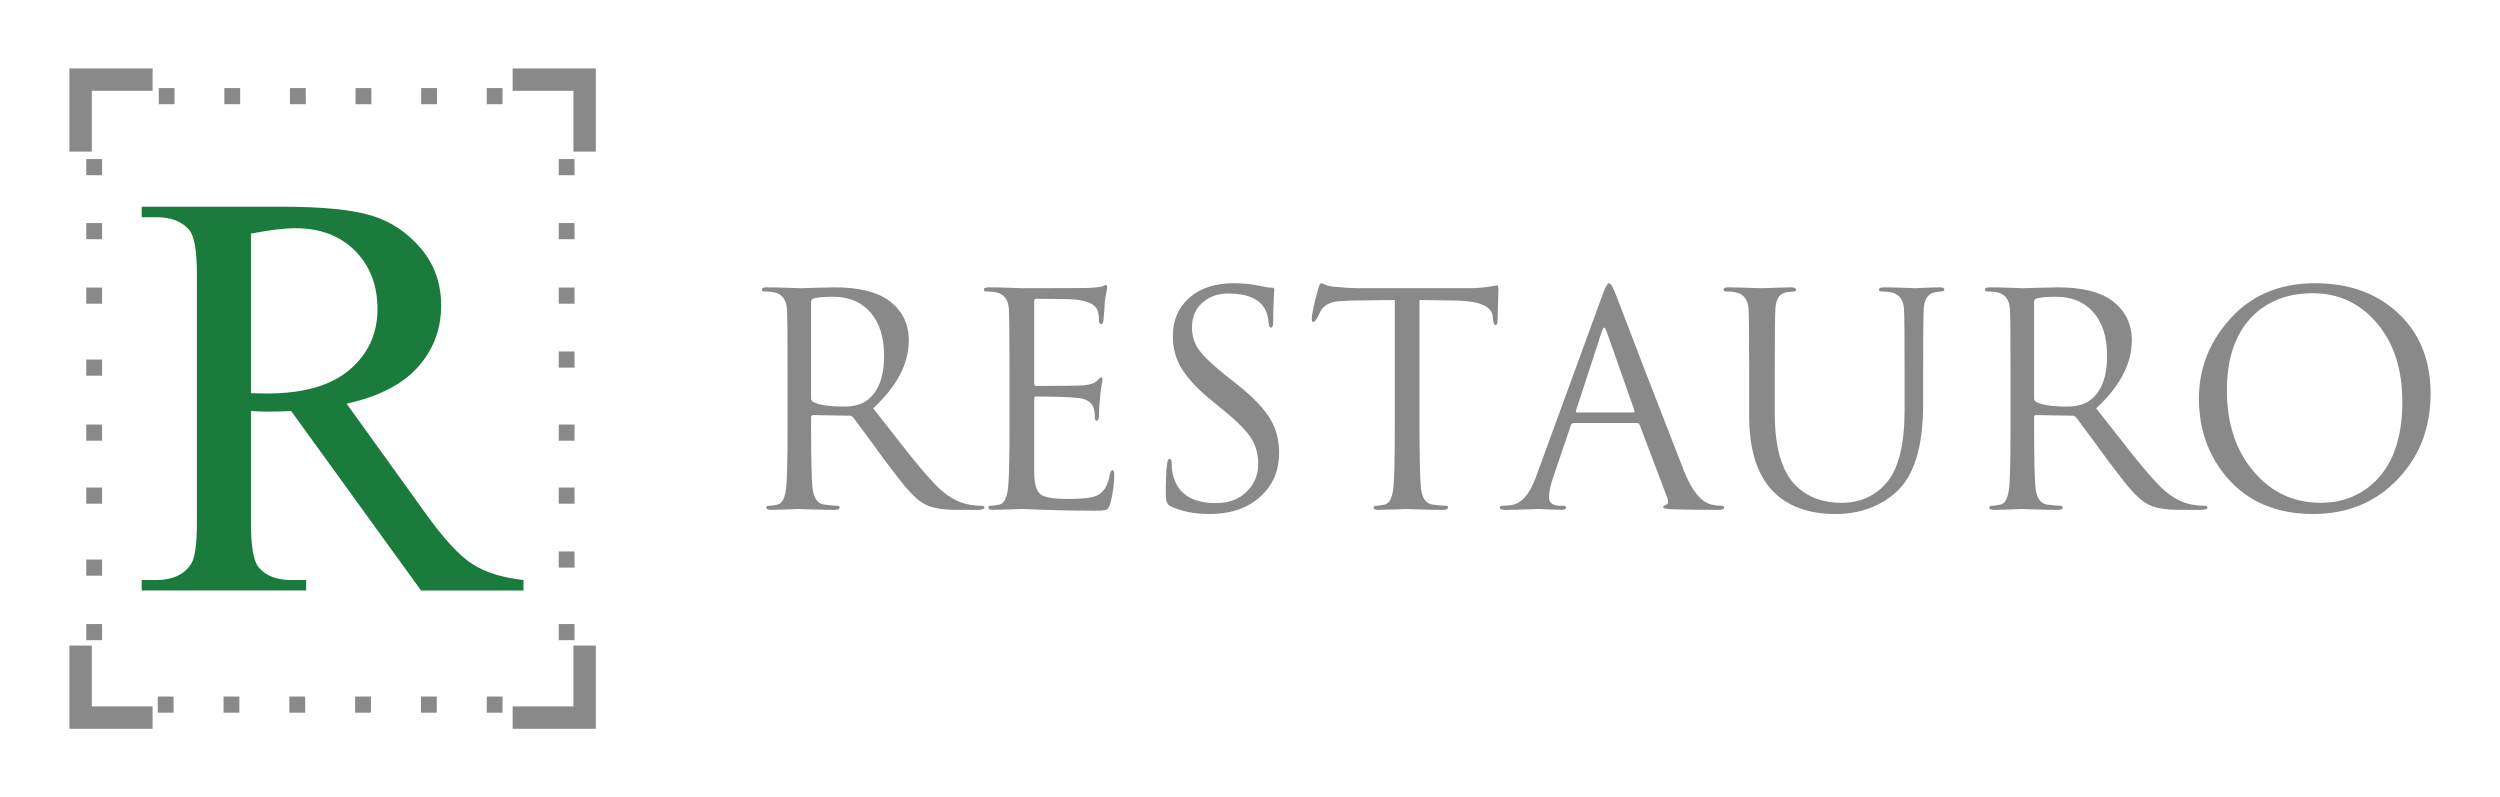 <?xml version="1.0" encoding="UTF-8"?>
<!DOCTYPE svg PUBLIC "-//W3C//DTD SVG 1.1//EN" "http://www.w3.org/Graphics/SVG/1.1/DTD/svg11.dtd">
<!-- Creator: CorelDRAW -->
<svg xmlns="http://www.w3.org/2000/svg" xml:space="preserve" width="2330px" height="743px" style="shape-rendering:geometricPrecision; text-rendering:geometricPrecision; image-rendering:optimizeQuality; fill-rule:evenodd; clip-rule:evenodd"
viewBox="0 0 1817.99 579.337"
 xmlns:xlink="http://www.w3.org/1999/xlink">
 <defs>
  <style type="text/css">
   <![CDATA[
    .fil2 {fill:none}
    .fil1 {fill:#1B7B3C;fill-rule:nonzero}
    .fil0 {fill:#898989;fill-rule:nonzero}
   ]]>
  </style>
 </defs>
 <g id="Layer_x0020_1">
  <g id="_475422336">
   <path id="_474468080" class="fil0" d="M589.816 219.46l0 69.995c0,1.142 0.497,2 1.498,2.568 3.852,2.283 11.346,3.427 22.478,3.427 6.703,0 12.055,-1.359 16.053,-4.068 8.7,-5.997 13.057,-16.983 13.057,-32.969 0,-13.413 -3.319,-23.899 -9.955,-31.467 -6.635,-7.559 -15.664,-11.343 -27.078,-11.343 -6.707,0 -11.486,0.429 -14.34,1.281 -1.145,0.436 -1.713,1.291 -1.713,2.575zm-17.123 89.04l0 -37.667c0,-26.115 -0.143,-41.529 -0.429,-46.236 -0.426,-6.85 -3.498,-10.917 -9.204,-12.204 -1.999,-0.426 -4.422,-0.644 -7.279,-0.644 -1.141,0 -1.709,-0.422 -1.709,-1.281 0,-1.144 1.138,-1.709 3.424,-1.709 3.992,0 9.132,0.1 15.413,0.319 6.274,0.217 9.204,0.322 8.774,0.322 0.429,0 4.1,-0.104 11.025,-0.322 6.918,-0.218 11.668,-0.319 14.236,-0.319 17.406,0 30.466,3.137 39.169,9.418 9.847,7.136 14.769,16.84 14.769,29.11 0,16.98 -8.634,33.465 -25.9,49.448 14.128,17.979 22.188,28.248 24.187,30.823 8.135,10.27 14.913,18.264 20.336,23.973 8.277,8.842 16.983,13.986 26.115,15.407 2.711,0.432 5.492,0.647 8.346,0.647 1.284,0 1.928,0.426 1.928,1.284 0,1.135 -1.71,1.71 -5.137,1.71l-15.198 0c-10.274,0 -17.907,-1.356 -22.904,-4.071 -4.142,-2.139 -8.56,-5.991 -13.271,-11.557 -2.428,-2.705 -7.633,-9.34 -15.624,-19.907 -6.281,-8.706 -14.057,-19.265 -23.333,-31.678 -0.855,-0.859 -1.785,-1.281 -2.779,-1.281l-26.331 -0.436c-1.002,0 -1.498,0.575 -1.498,1.717l0 5.133c0,24.692 0.354,40.17 1.069,46.451 0.859,7.139 3.641,11.06 8.349,11.776 4.139,0.565 7.347,0.858 9.633,0.858 1.137,0 1.713,0.426 1.713,1.284 0,1.135 -1.148,1.71 -3.427,1.71 -4.85,0 -10.595,-0.111 -17.23,-0.319 -6.635,-0.217 -9.668,-0.325 -9.097,-0.325 -9.847,0.429 -16.558,0.644 -20.12,0.644 -2.285,0 -3.424,-0.575 -3.424,-1.71 0,-0.858 0.676,-1.284 2.032,-1.284 1.356,0 3.388,-0.293 6.103,-0.858 3.28,-0.716 5.351,-4.636 6.206,-11.776 0.712,-5.563 1.07,-21.044 1.07,-46.451z"/>
   <path id="_474468752" class="fil0" d="M734.087 308.5l0 -37.667c0,-26.116 -0.147,-41.529 -0.429,-46.24 -0.429,-6.85 -3.501,-10.917 -9.204,-12.2 -1.999,-0.427 -4.424,-0.644 -7.282,-0.644 -1.138,0 -1.707,-0.426 -1.707,-1.281 0,-1.145 1.138,-1.709 3.424,-1.709 3.992,0 9.132,0.1 15.409,0.315 6.281,0.217 9.207,0.325 8.778,0.325 29.682,0 46.022,-0.076 49.023,-0.215 3.848,-0.14 6.918,-0.501 9.2,-1.07 0.287,0 0.751,-0.179 1.389,-0.54 0.643,-0.351 1.18,-0.533 1.609,-0.533 0.566,0 0.852,0.643 0.852,1.924 0,0.433 -0.215,1.645 -0.64,3.641 -0.422,2.003 -0.787,4.145 -1.07,6.421 -0.143,3.852 -0.5,8.559 -1.073,14.129 -0.279,1.573 -0.78,2.356 -1.498,2.356 -1.141,0 -1.707,-0.933 -1.707,-2.783 0,-3.14 -0.426,-5.708 -1.291,-7.711 -1.703,-3.849 -6.772,-6.275 -15.192,-7.277 -3.849,-0.422 -13.632,-0.64 -29.328,-0.64 -0.855,0 -1.284,0.715 -1.284,2.14l0 59.077c0,1.431 0.429,2.14 1.284,2.14 19.266,0 30.612,-0.14 34.032,-0.423 5.282,-0.432 8.703,-1.502 10.276,-3.212 1.57,-1.717 2.568,-2.572 2.994,-2.572 0.715,0 1.073,0.572 1.073,1.717 0,0.289 -0.211,1.573 -0.64,3.849 -0.432,2.714 -0.783,5.426 -1.069,8.134 -0.572,5.995 -0.855,10.452 -0.855,13.382 0,2.926 -0.507,4.386 -1.502,4.386 -1.001,0 -1.492,-0.644 -1.492,-1.928 0,-2.708 -0.296,-5.062 -0.865,-7.062 -1.284,-4.282 -4.997,-6.778 -11.125,-7.49 -6.71,-0.711 -16.912,-1.069 -30.611,-1.069 -1.002,0 -1.498,0.497 -1.498,1.495l0 55.441c0.286,7.421 1.888,12.2 4.814,14.34 2.926,2.142 9.597,3.212 20.014,3.212 9.988,0 16.84,-0.783 20.553,-2.357 4.99,-2.139 8.206,-7.278 9.627,-15.409 0.432,-2.14 1.079,-3.213 1.931,-3.213 0.852,0 1.281,1.073 1.281,3.213 0,6.561 -0.93,13.482 -2.779,20.761 -0.719,2.715 -1.71,4.317 -2.998,4.815 -1.287,0.5 -4.139,0.751 -8.56,0.751 -12.984,0 -25.081,-0.215 -36.285,-0.64 -11.2,-0.426 -16.734,-0.644 -16.587,-0.644 0.14,0 -2.675,0.108 -8.456,0.325 -5.78,0.208 -9.951,0.319 -12.519,0.319 -2.285,0 -3.424,-0.576 -3.424,-1.71 0,-0.858 0.674,-1.284 2.029,-1.284 1.356,0 3.39,-0.293 6.102,-0.859 3.284,-0.718 5.354,-4.635 6.209,-11.775 0.712,-5.563 1.07,-21.045 1.07,-46.451z"/>
   <path id="_474468104" class="fil0" d="M879.633 373.577c-11.272,0 -20.829,-1.932 -28.684,-5.781 -2.132,-0.994 -3.208,-3.712 -3.208,-8.137 0,-12.272 0.432,-20.401 1.284,-24.399 0.286,-1.141 0.783,-1.709 1.498,-1.709 1.002,0 1.502,0.783 1.502,2.35 0,3.144 0.208,5.777 0.64,7.92 2.991,14.555 13.557,21.834 31.678,21.834 9.704,0 17.409,-3.062 23.121,-9.206 4.994,-5.277 7.488,-11.695 7.488,-19.262 0,-7.276 -1.743,-13.593 -5.247,-18.944 -3.492,-5.348 -9.948,-11.883 -19.37,-19.58l-9.626 -7.92c-10.706,-8.706 -18.196,-16.983 -22.478,-24.831 -3.57,-6.421 -5.351,-13.632 -5.351,-21.623 0,-11.554 3.992,-20.865 11.989,-27.932 7.988,-7.062 18.759,-10.595 32.319,-10.595 6.993,0 13.628,0.715 19.903,2.143 3.137,0.715 5.637,1.066 7.494,1.066 1.427,0 2.142,0.504 2.142,1.502 0,-0.712 -0.146,1.391 -0.429,6.316 -0.287,4.919 -0.429,10.378 -0.429,16.372 0,3.284 -0.5,4.925 -1.498,4.925 -1.002,0 -1.568,-0.926 -1.71,-2.786 -0.426,-4.564 -1.356,-8.134 -2.783,-10.702 -4.141,-7.559 -13.056,-11.34 -26.756,-11.34 -7.569,0 -13.846,2.243 -18.84,6.739 -4.993,4.493 -7.487,10.527 -7.487,18.088 0,6.135 1.779,11.629 5.351,16.48 3.559,4.85 10.487,11.346 20.761,19.477l5.998 4.714c12.119,9.558 20.471,18.262 25.04,26.112 4.135,6.993 6.209,15.059 6.209,24.184 0,15.127 -6.067,26.974 -18.196,35.534 -8.56,5.995 -19.338,8.993 -32.325,8.993z"/>
   <path id="_474469160" class="fil0" d="M1032.26 217.961l0 90.538c0,24.692 0.351,40.171 1.07,46.451 0.855,7.139 3.635,11.06 8.346,11.776 4.139,0.566 7.348,0.858 9.633,0.858 1.141,0 1.709,0.426 1.709,1.285 0,1.134 -1.141,1.709 -3.42,1.709 -4.857,0 -10.602,-0.111 -17.234,-0.318 -6.635,-0.218 -9.668,-0.325 -9.096,-0.325 0.139,0 -2.676,0.107 -8.453,0.325 -5.784,0.207 -9.951,0.318 -12.526,0.318 -2.285,0 -3.42,-0.575 -3.42,-1.709 0,-0.859 0.676,-1.285 2.031,-1.285 1.357,0 3.388,-0.292 6.096,-0.858 3.284,-0.715 5.351,-4.636 6.209,-11.776 0.712,-5.563 1.07,-21.044 1.07,-46.451l0 -90.538 -31.678 0.426c-5.566,0.147 -9.561,0.429 -11.983,0.859 -4.571,0.998 -7.854,2.99 -9.848,5.992 -0.858,1.709 -1.717,3.426 -2.568,5.133 -1.29,2.435 -2.357,3.645 -3.215,3.645 -0.715,0 -1.066,-0.644 -1.066,-1.928 0,-3.856 1.567,-11.272 4.707,-22.26 0.712,-2.708 1.427,-4.067 2.143,-4.067 0.286,0 1.353,0.396 3.209,1.173 1.853,0.79 3.92,1.255 6.213,1.392 7.987,0.719 13.618,1.073 16.905,1.073l80.269 0c5.569,0 10.595,-0.354 15.088,-1.073 4.503,-0.709 6.528,-1.066 6.103,-1.066 0.715,0 1.076,0.855 1.076,2.568 0,2.426 -0.111,6.846 -0.325,13.27 -0.218,6.424 -0.325,9.841 -0.325,10.274 0,1.853 -0.5,2.786 -1.492,2.786 -0.859,0 -1.43,-1.216 -1.717,-3.644l-0.208 -2.351c-0.715,-7.569 -9.496,-11.486 -26.334,-11.776l-26.968 -0.426z"/>
   <path id="_474468920" class="fil0" d="M1146.77 299.726l40.878 0c0.859,0 1.141,-0.494 0.859,-1.495l-20.336 -57.797c-0.569,-1.57 -1.144,-2.351 -1.713,-2.351 -0.426,0 -0.93,0.781 -1.498,2.351l-18.834 57.797c-0.289,1.001 -0.075,1.495 0.644,1.495zm-29.968 47.306l48.59 -132.923c1.993,-5.569 3.56,-8.352 4.707,-8.352 1.134,0 2.708,2.568 4.711,7.709 12.27,32.25 28.892,75.271 49.875,129.067 5.699,14.275 12.334,22.341 19.903,24.194 2.425,0.566 4.782,0.859 7.061,0.859 1.424,0 2.145,0.426 2.145,1.284 0,1.134 -1.427,1.707 -4.278,1.707 -13.996,0 -25.193,-0.139 -33.609,-0.422 -4.288,-0.15 -6.421,-0.644 -6.421,-1.502 0,-0.712 0.495,-1.21 1.493,-1.499 2.148,-0.569 2.571,-2.493 1.284,-5.78l-19.909 -52.654c-0.419,-0.858 -1.06,-1.284 -1.918,-1.284l-46.025 0c-0.998,0 -1.707,0.566 -2.14,1.709l-12.838 37.888c-2.003,5.856 -3.001,10.634 -3.001,14.34 0,4.141 2.711,6.213 8.135,6.213l2.142 0c1.421,0 2.136,0.426 2.136,1.284 0,1.134 -1.069,1.707 -3.209,1.707 -2.003,0 -5.137,-0.107 -9.418,-0.318 -4.278,-0.215 -6.71,-0.323 -7.278,-0.323 -0.14,0 -3.209,0.108 -9.205,0.323 -5.991,0.211 -10.985,0.318 -14.981,0.318 -2.708,0 -4.067,-0.572 -4.067,-1.707 0,-0.858 0.644,-1.284 1.925,-1.284 2.003,0 4.07,-0.144 6.206,-0.433 7.419,-0.994 13.411,-7.704 17.985,-20.12z"/>
   <path id="_474469568" class="fil0" d="M1271.99 302.084l0 -31.249c0,-26.119 -0.147,-41.532 -0.429,-46.239 -0.427,-6.85 -3.502,-10.917 -9.201,-12.201 -2,-0.426 -4.424,-0.643 -7.276,-0.643 -1.151,0 -1.72,-0.427 -1.72,-1.285 0,-1.141 1.144,-1.71 3.426,-1.71 3.852,0 12.061,0.212 24.614,0.644 0.283,0 3.244,-0.107 8.891,-0.325 5.631,-0.215 9.733,-0.319 12.302,-0.319 2.279,0 3.424,0.57 3.424,1.71 0,0.858 -0.458,1.285 -1.388,1.285 -0.93,0 -2.819,0.217 -5.673,0.643 -4.854,0.715 -7.49,4.782 -7.92,12.201 -0.289,4.854 -0.423,20.263 -0.423,46.239l0 29.965c0,25.114 5.351,42.735 16.051,52.865 8.274,7.852 19.051,11.778 32.319,11.778 13.989,0 25.15,-5.104 33.501,-15.306 8.343,-10.204 12.523,-27.724 12.523,-52.553l0 -26.75c0,-26.119 -0.143,-41.532 -0.429,-46.239 -0.429,-6.85 -3.498,-10.917 -9.207,-12.201 -1.999,-0.426 -4.424,-0.643 -7.279,-0.643 -1.141,0 -1.709,-0.427 -1.709,-1.285 0,-1.141 1.145,-1.71 3.43,-1.71 3.848,0 8.664,0.104 14.441,0.319 5.786,0.218 8.527,0.325 8.241,0.325 0.147,0 2.532,-0.107 7.172,-0.325 4.636,-0.215 8.245,-0.319 10.813,-0.319 2.279,0 3.42,0.57 3.42,1.71 0,0.858 -0.64,1.285 -1.919,1.285 -1.29,0 -3.001,0.217 -5.146,0.643 -4.851,0.998 -7.484,5.065 -7.92,12.201 -0.283,4.854 -0.422,20.263 -0.422,46.239l0 22.898c0,30.969 -6.571,52.306 -19.695,63.999 -11.847,10.569 -26.541,15.846 -44.094,15.846 -18.697,0 -33.392,-5.069 -44.091,-15.202 -12.422,-11.84 -18.628,-30.609 -18.628,-56.292z"/>
   <path id="_474469592" class="fil0" d="M1479.18 219.46l0 69.995c0,1.142 0.5,2 1.498,2.568 3.853,2.283 11.346,3.427 22.475,3.427 6.71,0 12.058,-1.359 16.056,-4.068 8.7,-5.997 13.06,-16.983 13.06,-32.969 0,-13.413 -3.319,-23.899 -9.948,-31.467 -6.645,-7.559 -15.677,-11.343 -27.088,-11.343 -6.71,0 -11.483,0.429 -14.337,1.281 -1.148,0.436 -1.717,1.291 -1.717,2.575zm-17.126 89.04l0 -37.667c0,-26.115 -0.137,-41.529 -0.419,-46.236 -0.429,-6.85 -3.502,-10.917 -9.207,-12.204 -2.003,-0.426 -4.431,-0.644 -7.279,-0.644 -1.141,0 -1.709,-0.422 -1.709,-1.281 0,-1.144 1.134,-1.709 3.423,-1.709 3.992,0 9.133,0.1 15.414,0.319 6.278,0.217 9.206,0.322 8.768,0.322 0.439,0 4.103,-0.104 11.031,-0.322 6.921,-0.218 11.664,-0.319 14.239,-0.319 17.4,0 30.459,3.137 39.165,9.418 9.851,7.136 14.77,16.84 14.77,29.11 0,16.98 -8.631,33.465 -25.901,49.448 14.127,17.979 22.188,28.248 24.185,30.823 8.134,10.27 14.912,18.264 20.341,23.973 8.267,8.842 16.98,13.986 26.109,15.407 2.708,0.432 5.498,0.647 8.349,0.647 1.281,0 1.921,0.426 1.921,1.284 0,1.135 -1.704,1.71 -5.13,1.71l-15.199 0c-10.273,0 -17.907,-1.356 -22.91,-4.071 -4.139,-2.139 -8.557,-5.991 -13.268,-11.557 -2.428,-2.705 -7.63,-9.34 -15.621,-19.907 -6.28,-8.706 -14.06,-19.265 -23.332,-31.678 -0.855,-0.859 -1.785,-1.281 -2.787,-1.281l-26.327 -0.436c-0.998,0 -1.498,0.575 -1.498,1.717l0 5.133c0,24.692 0.354,40.17 1.076,46.451 0.852,7.139 3.631,11.06 8.338,11.776 4.139,0.565 7.354,0.858 9.637,0.858 1.137,0 1.713,0.426 1.713,1.284 0,1.135 -1.145,1.71 -3.43,1.71 -4.844,0 -10.591,-0.111 -17.23,-0.319 -6.629,-0.217 -9.665,-0.325 -9.093,-0.325 -9.844,0.429 -16.555,0.644 -20.121,0.644 -2.279,0 -3.424,-0.575 -3.424,-1.71 0,-0.858 0.674,-1.284 2.036,-1.284 1.345,0 3.381,-0.293 6.103,-0.858 3.277,-0.716 5.351,-4.636 6.199,-11.776 0.715,-5.563 1.07,-21.044 1.07,-46.451z"/>
   <path id="_474469232" class="fil0" d="M1619.39 283.462c0,24.539 6.632,44.451 19.906,59.715 12.706,14.844 28.902,22.267 48.594,22.267 14.119,0 26.395,-4.428 36.812,-13.271 14.838,-12.845 22.263,-32.894 22.263,-60.147 0,-24.546 -6.632,-44.166 -19.899,-58.87 -12.136,-13.411 -27.195,-20.12 -45.17,-20.12 -18.551,0 -33.47,5.858 -44.738,17.556 -11.85,12.558 -17.767,30.183 -17.767,52.872zm-20.332 5.995c0,-20.407 6.703,-38.671 20.118,-54.803 15.842,-19.259 37.248,-28.895 64.218,-28.895 24.539,0 44.595,7.133 60.148,21.405 15.982,14.705 23.976,34.325 23.976,58.867 0,24.546 -7.78,45.092 -23.333,61.643 -16.128,17.266 -36.818,25.904 -62.072,25.904 -27.12,0 -48.31,-9.21 -63.58,-27.614 -12.985,-15.699 -19.474,-34.533 -19.474,-56.506z"/>
   <path id="_474469256" class="fil1" d="M182.496 285.757c2.604,0 4.867,0.026 6.792,0.1 1.918,0.068 3.498,0.101 4.73,0.101 26.619,0 46.688,-5.758 60.203,-17.283 13.512,-11.529 20.273,-26.214 20.273,-44.045 0,-17.432 -5.452,-31.597 -16.359,-42.505 -10.908,-10.907 -25.355,-16.362 -43.327,-16.362 -7.959,0 -18.73,1.3 -32.313,3.908l0 116.085zm198.2 143.456l-74.504 0 -94.469 -130.488c-7.003,0.274 -12.695,0.41 -17.087,0.41 -1.781,0 -3.703,-0.036 -5.761,-0.108 -2.058,-0.065 -4.188,-0.166 -6.379,-0.302l0 81.088c0,17.569 1.919,28.472 5.762,32.725 5.211,6.04 13.033,9.061 23.466,9.061l10.908 0 0 7.614 -119.583 0 0 -7.614 10.498 0c11.802,0 20.237,-3.843 25.316,-11.529 2.884,-4.256 4.324,-14.337 4.324,-30.258l0 -180.3c0,-17.552 -1.925,-28.466 -5.762,-32.722 -5.354,-6.037 -13.313,-9.061 -23.878,-9.061l-10.498 0 0 -7.611 101.673 0c29.64,0 51.49,2.159 65.554,6.483 14.068,4.32 26.003,12.279 35.817,23.872 9.808,11.6 14.711,25.427 14.711,41.474 0,17.156 -5.588,32.039 -16.772,44.67 -11.183,12.623 -28.505,21.541 -51.968,26.749l57.631 80.068c13.17,18.388 24.489,30.595 33.957,36.636 9.467,6.034 21.818,9.876 37.046,11.529l0 7.614z"/>
   <polygon id="_474469112" class="fil0" points="66.758,110.058 50.471,110.058 50.471,49.562 110.969,49.562 110.969,65.85 66.758,65.85 "/>
   <polygon id="_474469448" class="fil0" points="433.275,529.775 372.779,529.775 372.779,513.483 416.987,513.483 416.987,469.272 433.275,469.272 "/>
   <polygon id="_474468968" class="fil0" points="110.97,529.775 50.472,529.775 50.472,469.272 66.759,469.272 66.759,513.483 110.97,513.483 "/>
   <polygon id="_474468896" class="fil0" points="433.275,110.058 416.987,110.058 416.987,65.85 372.779,65.85 372.779,49.562 433.275,49.562 "/>
   <polygon id="_474469040" class="fil0" points="126.947,75.592 115.442,75.592 115.442,63.848 126.947,63.848 "/>
   <polygon id="_474469664" class="fil0" points="174.65,75.592 163.144,75.592 163.144,63.848 174.65,63.848 "/>
   <polygon id="_474469640" class="fil0" points="222.349,75.592 210.843,75.592 210.843,63.848 222.349,63.848 "/>
   <polygon id="_474469616" class="fil0" points="270.051,75.592 258.546,75.592 258.546,63.848 270.051,63.848 "/>
   <polygon id="_474466280" class="fil0" points="317.751,75.592 306.245,75.592 306.245,63.848 317.751,63.848 "/>
   <polygon id="_474466208" class="fil0" points="365.454,75.592 353.948,75.592 353.948,63.848 365.454,63.848 "/>
   <polygon id="_474466304" class="fil0" points="74.228,127.218 62.726,127.218 62.726,115.475 74.228,115.475 "/>
   <polygon id="_474466376" class="fil0" points="74.228,173.757 62.726,173.757 62.726,162.017 74.228,162.017 "/>
   <polygon id="_474466160" class="fil0" points="74.228,220.659 62.726,220.659 62.726,208.917 74.228,208.917 "/>
   <polygon id="_474466232" class="fil0" points="74.228,273.014 62.726,273.014 62.726,261.272 74.228,261.272 "/>
   <polygon id="_474465920" class="fil0" points="74.228,320.278 62.726,320.278 62.726,308.535 74.228,308.535 "/>
   <polygon id="_474466472" class="fil0" points="74.228,366.088 62.726,366.088 62.726,354.349 74.228,354.349 "/>
   <polygon id="_474465848" class="fil0" points="74.228,418.443 62.726,418.443 62.726,406.704 74.228,406.704 "/>
   <polygon id="_474465944" class="fil0" points="74.228,465.347 62.726,465.347 62.726,453.603 74.228,453.603 "/>
   <polygon id="_216317304" class="fil0" points="417.808,127.218 406.303,127.218 406.303,115.475 417.808,115.475 "/>
   <polygon id="_472294592" class="fil0" points="417.808,173.757 406.303,173.757 406.303,162.017 417.808,162.017 "/>
   <polygon id="_474677976" class="fil0" points="417.808,220.659 406.303,220.659 406.303,208.917 417.808,208.917 "/>
   <polygon id="_474678144" class="fil0" points="417.808,267.14 406.303,267.14 406.303,255.397 417.808,255.397 "/>
   <polygon id="_474678096" class="fil0" points="417.808,320.278 406.303,320.278 406.303,308.535 417.808,308.535 "/>
   <polygon id="_474678384" class="fil0" points="417.808,366.088 406.303,366.088 406.303,354.349 417.808,354.349 "/>
   <polygon id="_474678072" class="fil0" points="417.808,412.569 406.303,412.569 406.303,400.826 417.808,400.826 "/>
   <polygon id="_474677952" class="fil0" points="417.808,465.347 406.303,465.347 406.303,453.603 417.808,453.603 "/>
   <polygon id="_474677832" class="fil0" points="126.222,518.065 114.716,518.065 114.716,506.323 126.222,506.323 "/>
   <polygon id="_474678216" class="fil0" points="174.067,518.065 162.562,518.065 162.562,506.323 174.067,506.323 "/>
   <polygon id="_474678480" class="fil0" points="221.914,518.065 210.408,518.065 210.408,506.323 221.914,506.323 "/>
   <polygon id="_474677856" class="fil0" points="269.759,518.065 258.253,518.065 258.253,506.323 269.759,506.323 "/>
   <polygon id="_474679320" class="fil0" points="317.608,518.065 306.103,518.065 306.103,506.323 317.608,506.323 "/>
   <polygon id="_474678936" class="fil0" points="365.454,518.065 353.948,518.065 353.948,506.323 365.454,506.323 "/>
  </g>
  <rect class="fil2" width="1817.99" height="579.337"/>
 </g>
</svg>
